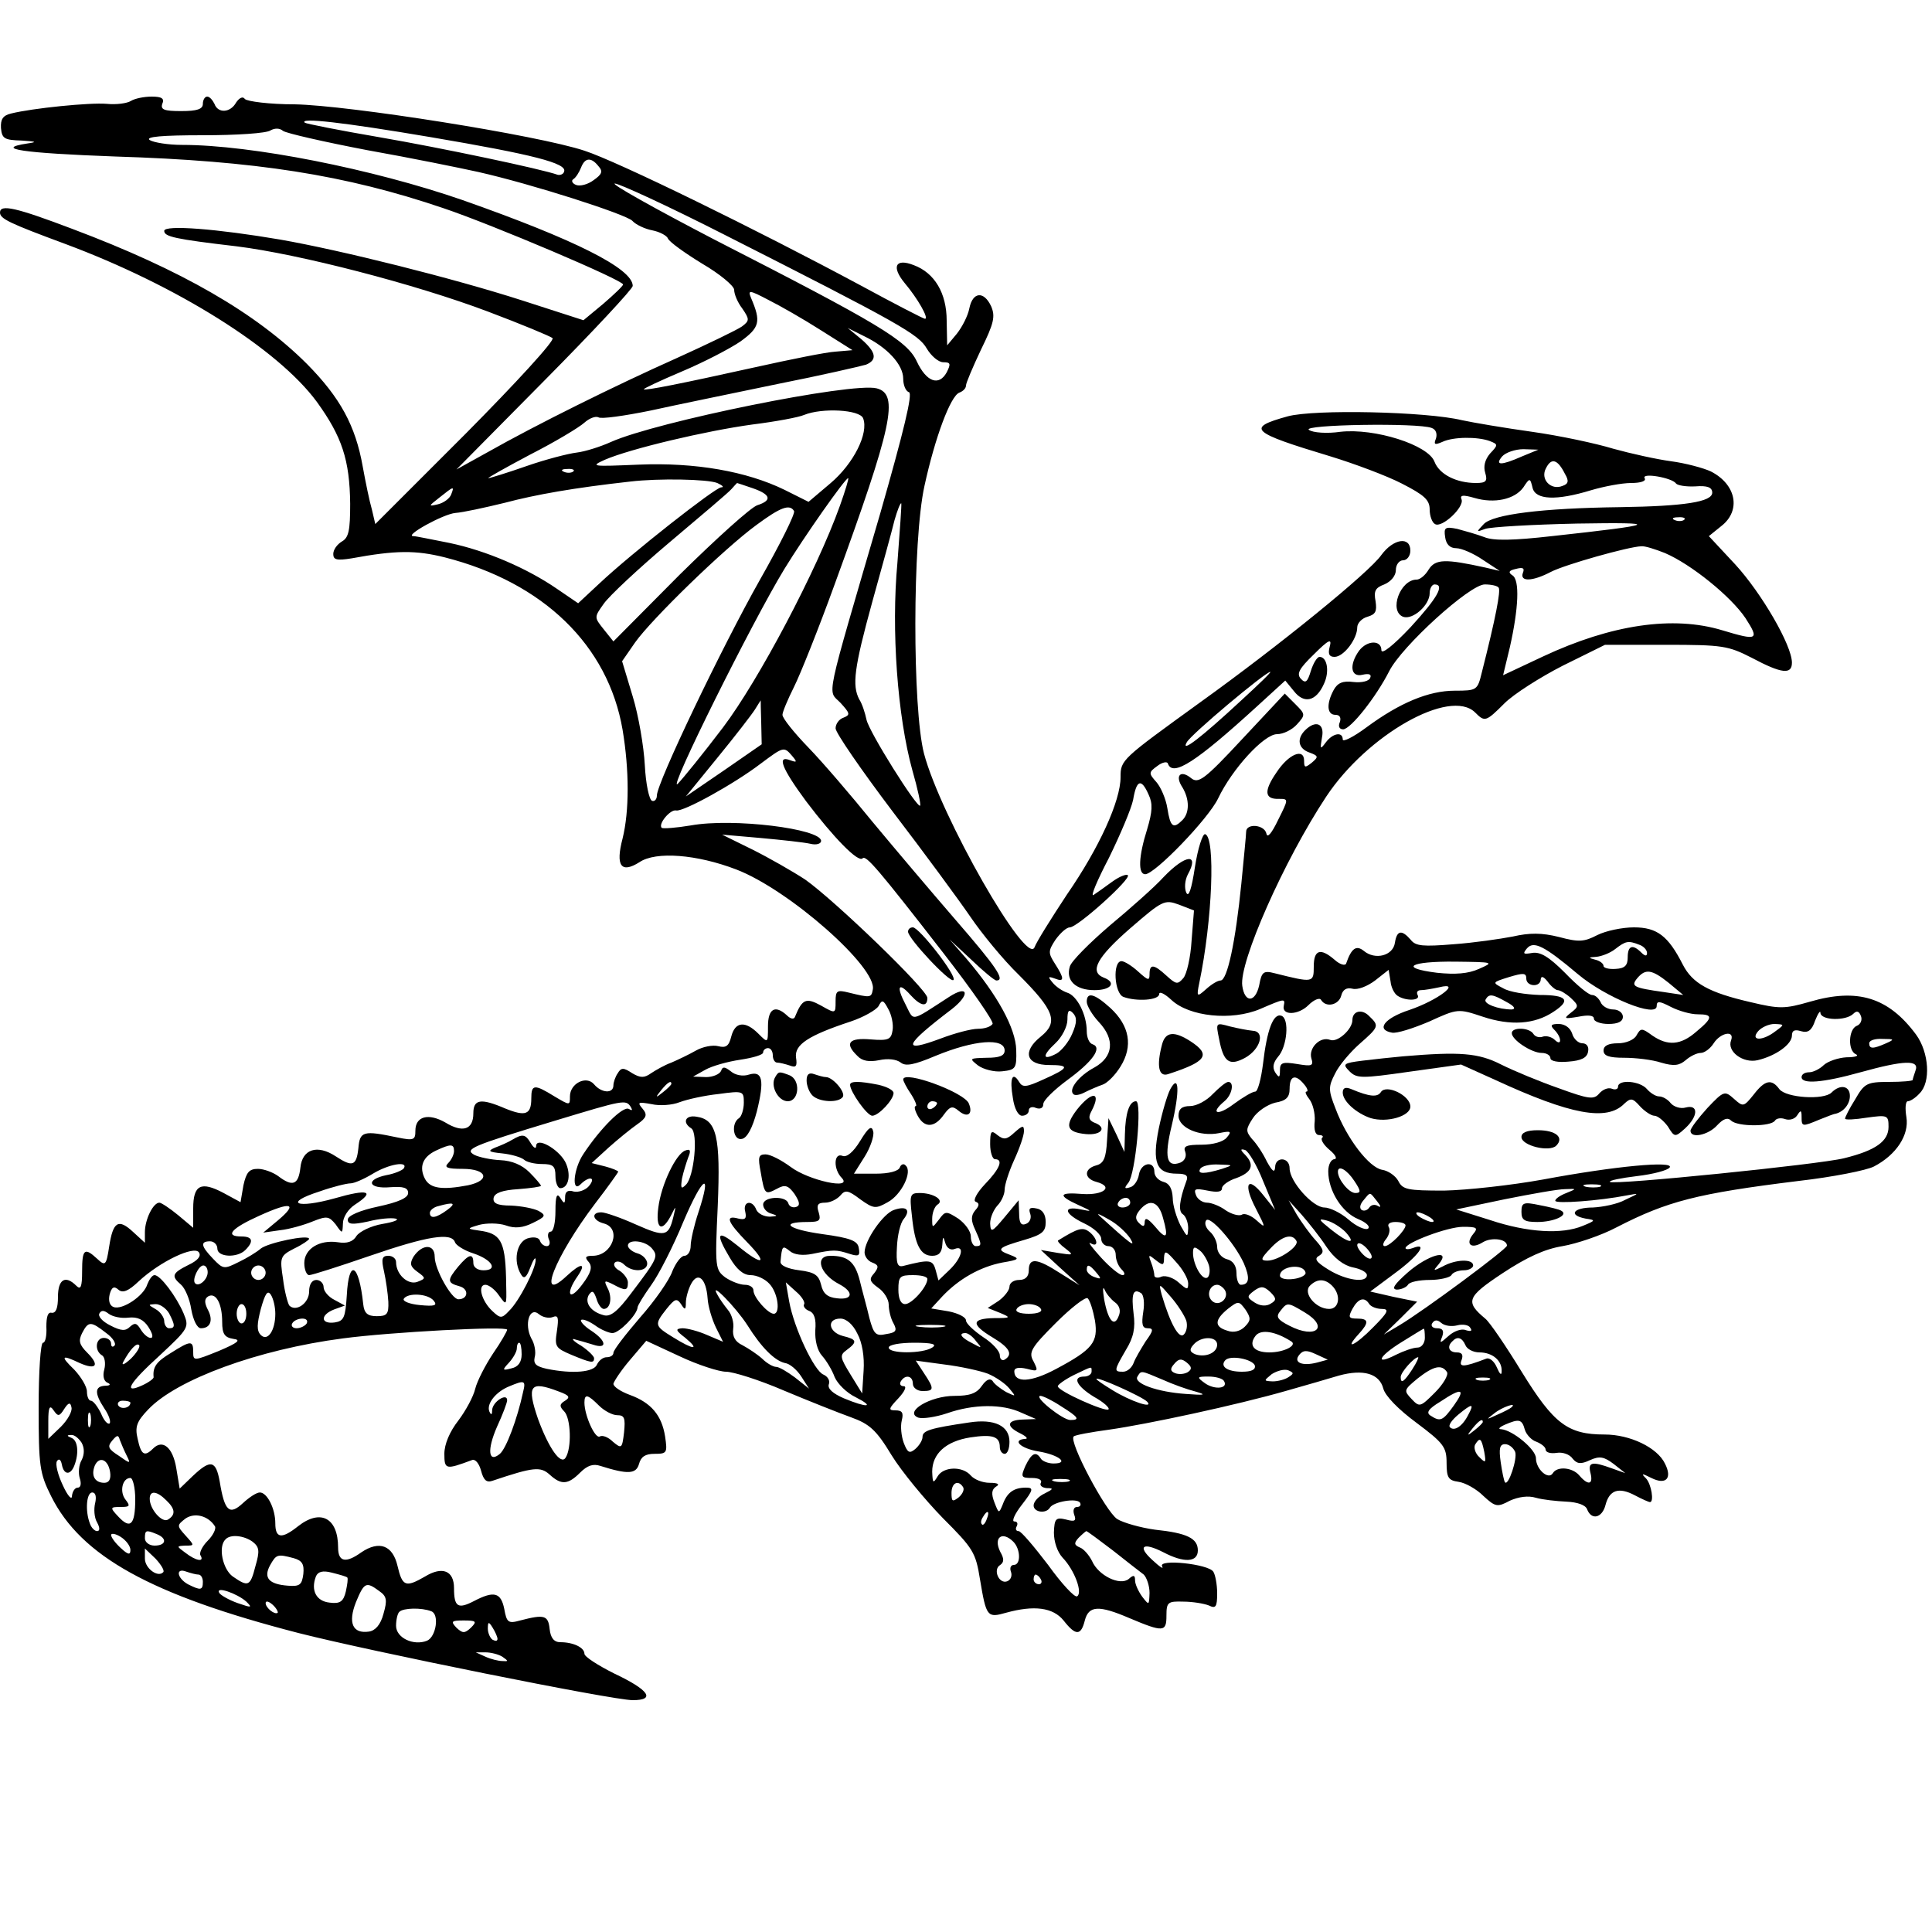 <?xml version="1.0" encoding="UTF-8" standalone="yes"?>
<svg version="1.0" xmlns="http://www.w3.org/2000/svg" width="300pt" height="300pt" viewBox="0 0 400 400" preserveAspectRatio="xMidYMid meet">
  <g transform="translate(0,400) scale(0.1,-0.1)" fill="#000000" stroke="none">
    <path d="M271 3791 c-8 -5 -30 -8 -50 -6 -35 3 -154 -9 -198 -20 -17 -4 -22
-12 -21 -30 2 -22 7 -25 43 -26 30 -2 33 -3 12 -6 -72 -11 -9 -20 181 -27 291
-9 477 -38 680 -107 101 -34 372 -149 372 -158 0 -3 -19 -21 -41 -40 l-41 -34
-127 41 c-143 46 -375 104 -501 126 -129 22 -240 31 -240 18 0 -12 22 -17 150
-32 129 -16 369 -78 520 -135 69 -26 129 -51 134 -55 5 -5 -76 -93 -179 -197
l-188 -188 -7 30 c-5 17 -13 56 -19 89 -15 85 -47 143 -115 212 -106 106 -260
195 -486 280 -116 44 -150 52 -150 34 0 -13 19 -22 135 -65 231 -86 440 -217
521 -327 52 -72 68 -120 69 -211 0 -55 -3 -70 -17 -78 -10 -6 -18 -17 -18 -26
0 -12 7 -14 38 -9 92 17 133 17 193 2 204 -52 338 -182 368 -357 14 -84 14
-168 0 -225 -15 -57 -3 -73 35 -49 34 23 119 16 200 -15 110 -42 293 -204 283
-249 -3 -17 -5 -17 -50 -6 -24 6 -27 4 -27 -18 0 -26 0 -26 -30 -9 -31 17 -39
14 -54 -23 -2 -6 -9 -5 -17 3 -24 22 -39 14 -39 -23 0 -35 0 -35 -20 -15 -27
27 -48 25 -56 -6 -5 -20 -11 -24 -27 -20 -11 3 -32 -1 -46 -9 -14 -8 -37 -19
-51 -25 -14 -5 -33 -16 -42 -22 -14 -10 -22 -10 -39 0 -18 12 -23 12 -30 0 -5
-7 -9 -19 -9 -25 0 -18 -25 -16 -40 2 -16 19 -50 2 -50 -25 0 -19 0 -19 -32 0
-42 26 -48 25 -48 -4 0 -34 -12 -38 -54 -21 -51 22 -66 19 -66 -10 0 -34 -22
-41 -58 -19 -35 20 -62 13 -62 -17 0 -19 -3 -21 -37 -14 -71 15 -78 13 -81
-22 -4 -37 -12 -40 -47 -17 -38 25 -69 15 -73 -23 -4 -36 -16 -41 -46 -18 -11
8 -30 15 -42 15 -18 0 -24 -7 -30 -34 l-6 -35 -35 19 c-47 25 -63 17 -63 -32
l0 -40 -31 26 c-17 14 -35 26 -39 26 -13 0 -30 -35 -30 -61 l0 -22 -24 22
c-31 29 -42 22 -50 -30 -6 -39 -8 -41 -25 -25 -26 24 -31 20 -31 -26 0 -33 -3
-39 -12 -30 -23 23 -38 13 -38 -23 0 -23 -4 -34 -13 -33 -8 2 -11 -8 -11 -29
1 -18 -2 -33 -7 -33 -5 0 -9 -60 -9 -133 0 -123 2 -137 26 -185 62 -124 206
-204 512 -283 149 -38 650 -139 692 -139 48 0 34 21 -38 55 -34 17 -62 35 -62
41 0 13 -23 24 -50 24 -13 0 -20 9 -22 27 -3 29 -11 31 -61 18 -25 -7 -28 -4
-33 24 -7 34 -21 38 -63 16 -33 -17 -41 -12 -41 27 0 36 -24 46 -60 24 -40
-23 -47 -21 -57 22 -10 43 -38 53 -75 28 -32 -23 -48 -20 -48 10 0 61 -36 81
-83 44 -34 -27 -47 -25 -47 6 0 31 -17 64 -32 64 -7 0 -22 -10 -35 -22 -28
-26 -38 -17 -48 44 -8 45 -19 47 -56 12 l-27 -26 -7 42 c-7 43 -28 61 -48 41
-18 -18 -25 -13 -32 20 -6 25 -2 36 22 61 59 62 227 124 403 147 97 13 340 26
340 18 0 -3 -13 -26 -29 -49 -16 -24 -33 -57 -37 -73 -4 -17 -20 -46 -35 -66
-18 -23 -29 -49 -29 -69 0 -33 3 -33 57 -13 7 3 15 -7 19 -22 5 -19 11 -25 23
-21 86 29 100 30 119 13 24 -22 38 -21 63 4 15 15 27 19 42 14 57 -18 74 -17
80 4 4 15 13 21 32 21 26 0 27 2 22 36 -7 44 -29 70 -73 86 -19 7 -34 17 -34
23 1 5 16 28 34 49 l34 40 69 -32 c38 -18 82 -32 96 -32 15 0 69 -17 120 -39
50 -21 113 -46 138 -55 39 -14 53 -26 85 -79 21 -34 69 -92 106 -130 63 -63
68 -71 77 -127 13 -78 15 -80 54 -69 58 16 97 11 119 -16 25 -32 36 -32 44 0
8 31 29 32 92 5 71 -30 77 -29 77 5 0 28 3 30 35 29 19 0 43 -4 53 -8 14 -7
17 -3 17 25 0 19 -4 39 -8 45 -10 16 -115 27 -106 11 4 -7 -5 -1 -20 13 -32
29 -20 38 23 16 42 -22 71 -21 71 4 0 25 -22 36 -89 43 -29 4 -65 14 -78 22
-24 16 -101 161 -90 171 3 3 36 9 73 14 78 11 265 51 369 81 39 11 87 25 107
31 51 14 84 4 92 -27 4 -15 31 -43 69 -71 56 -42 62 -50 62 -83 0 -31 4 -36
25 -39 14 -2 37 -15 51 -29 25 -23 29 -24 55 -10 18 8 38 11 54 6 14 -4 42 -7
63 -8 23 -1 40 -7 43 -16 9 -23 31 -18 38 9 8 31 27 38 61 20 15 -8 29 -14 31
-14 9 0 3 37 -8 49 -11 11 -9 11 11 1 30 -15 44 -1 28 30 -16 33 -72 60 -125
60 -76 0 -105 22 -171 129 -33 54 -67 104 -76 111 -42 35 -38 45 36 94 50 33
87 50 124 56 29 5 80 22 112 39 105 54 166 70 377 96 70 8 141 22 156 30 46
24 73 65 67 102 -3 18 -2 33 3 33 5 0 16 7 24 16 24 23 20 85 -7 122 -57 77
-121 97 -220 68 -52 -15 -63 -15 -122 -1 -87 20 -121 39 -141 78 -30 59 -53
77 -101 77 -24 0 -58 -7 -76 -16 -27 -14 -38 -15 -79 -4 -36 9 -61 9 -96 1
-26 -5 -81 -13 -123 -16 -62 -5 -78 -4 -88 9 -19 22 -29 20 -33 -6 -4 -27 -41
-36 -64 -17 -16 13 -26 6 -37 -26 -2 -5 -13 -2 -24 8 -29 25 -43 21 -43 -14 0
-34 -1 -34 -81 -14 -23 6 -27 3 -32 -25 -8 -36 -30 -37 -35 -1 -7 48 86 259
174 392 85 128 256 225 308 174 20 -20 22 -20 61 19 19 19 74 54 121 78 l87
43 126 0 c118 0 129 -2 178 -27 62 -33 83 -35 83 -10 0 36 -63 144 -117 203
l-55 59 26 21 c41 32 31 86 -22 113 -15 7 -52 17 -82 21 -30 4 -84 16 -120 26
-36 11 -111 27 -168 35 -57 8 -122 19 -145 24 -74 18 -306 23 -361 8 -87 -24
-77 -33 89 -83 49 -15 116 -40 147 -56 47 -24 58 -34 58 -54 0 -13 5 -27 11
-30 14 -9 61 35 55 51 -4 9 3 10 27 3 41 -12 83 -3 101 22 13 20 14 20 19 -1
6 -25 49 -27 121 -5 27 8 64 15 83 15 20 0 32 4 28 10 -7 12 57 1 65 -11 3 -4
21 -7 40 -6 25 2 35 -2 35 -13 0 -19 -57 -28 -190 -30 -163 -2 -264 -15 -283
-35 -16 -17 -16 -17 3 -10 11 4 97 9 190 11 179 3 168 -2 -52 -26 -80 -9 -121
-10 -140 -2 -16 6 -41 13 -56 17 -25 5 -28 3 -25 -17 2 -15 10 -23 23 -23 11
0 36 -11 55 -24 l35 -23 -30 7 c-82 18 -103 18 -117 -4 -7 -12 -18 -21 -25
-21 -34 0 -58 -65 -28 -77 20 -7 55 24 55 49 0 10 5 18 10 18 22 0 6 -28 -50
-89 -36 -38 -60 -57 -60 -47 0 21 -29 21 -46 -1 -21 -29 -18 -56 7 -50 13 3
19 1 16 -6 -2 -7 -17 -11 -35 -9 -22 3 -33 -2 -41 -17 -15 -28 -14 -51 4 -51
9 0 12 -6 9 -15 -4 -9 -1 -15 7 -15 16 1 68 67 95 120 26 52 167 180 198 180
14 0 27 -3 29 -7 4 -7 -6 -61 -35 -175 -9 -37 -10 -38 -56 -38 -54 0 -114 -25
-183 -76 -27 -20 -49 -31 -49 -25 0 17 -21 13 -35 -6 -12 -16 -12 -14 -8 10 6
29 -13 37 -35 15 -18 -18 -14 -38 9 -46 19 -7 19 -9 5 -21 -14 -11 -16 -11
-16 4 0 27 -32 14 -57 -24 -27 -39 -25 -56 5 -55 20 0 20 0 -2 -44 -13 -27
-22 -38 -24 -28 -4 19 -42 22 -42 4 0 -7 -5 -56 -10 -108 -12 -120 -29 -200
-43 -200 -6 0 -19 -8 -30 -18 -19 -17 -20 -16 -14 13 27 129 34 302 12 308 -5
1 -15 -29 -21 -68 -7 -46 -13 -64 -18 -53 -4 9 -3 25 3 37 25 45 -4 43 -50 -5
-18 -20 -69 -65 -111 -100 -42 -36 -80 -74 -83 -85 -9 -29 12 -49 51 -49 35 0
46 16 19 26 -30 12 -14 42 55 102 67 58 71 60 101 49 l31 -12 -5 -63 c-2 -34
-10 -69 -17 -77 -12 -14 -15 -13 -35 5 -26 24 -35 25 -35 3 0 -14 -3 -13 -23
5 -13 12 -29 22 -35 22 -19 0 -15 -67 4 -74 27 -10 74 -7 74 6 0 6 11 1 25
-12 37 -35 125 -44 184 -19 51 22 52 22 49 7 -5 -21 30 -20 51 1 11 11 23 16
26 11 10 -17 37 -11 42 9 3 12 11 17 23 14 11 -3 31 5 47 17 l28 22 4 -24 c1
-12 8 -26 15 -30 17 -11 48 -10 41 2 -3 6 0 10 7 10 7 0 24 3 38 6 48 12 -3
-27 -62 -47 -52 -17 -70 -41 -36 -47 10 -2 44 9 77 23 59 27 60 27 111 10 57
-19 107 -16 146 10 37 24 29 35 -28 35 -29 1 -63 6 -76 14 -23 12 -23 12 12
23 30 9 36 9 36 -3 0 -17 30 -19 30 -1 1 7 6 5 14 -5 7 -10 17 -18 21 -18 5 0
17 -7 27 -16 17 -16 17 -18 0 -31 -15 -12 -14 -13 16 -8 20 4 32 3 32 -4 0 -6
14 -11 30 -11 20 0 30 5 30 15 0 8 -9 15 -20 15 -11 0 -23 7 -26 15 -4 8 -11
15 -18 15 -7 0 -32 21 -56 46 -33 33 -51 44 -68 41 -18 -3 -20 -2 -11 9 14 17
36 6 106 -53 57 -48 163 -91 163 -66 0 11 5 11 30 -2 16 -8 40 -15 55 -15 32
0 32 -7 -3 -36 -32 -28 -59 -30 -91 -8 -22 16 -24 16 -33 0 -5 -9 -22 -16 -38
-16 -20 0 -30 -5 -30 -15 0 -11 11 -15 43 -15 23 0 58 -4 76 -10 27 -8 38 -6
51 5 9 8 23 15 31 15 8 0 20 9 27 20 14 22 44 28 36 6 -9 -23 25 -48 55 -41
38 9 71 33 71 51 0 11 6 13 19 9 14 -4 22 1 29 22 6 15 11 22 11 16 1 -16 53
-17 68 -2 7 7 12 6 16 -5 3 -8 -1 -17 -9 -20 -17 -7 -19 -52 -1 -59 6 -3 -2
-6 -20 -6 -17 -1 -38 -8 -47 -16 -8 -8 -22 -15 -30 -15 -9 0 -16 -4 -16 -10 0
-15 43 -12 122 10 90 25 122 26 114 4 -3 -9 -6 -18 -6 -20 0 -2 -22 -4 -49 -4
-46 0 -51 -3 -70 -36 -12 -19 -21 -37 -21 -40 0 -3 20 -2 45 2 43 6 45 5 45
-19 0 -30 -27 -49 -92 -65 -52 -13 -478 -56 -485 -49 -2 3 23 8 56 12 34 4 64
12 68 18 9 14 -112 3 -262 -25 -66 -12 -158 -22 -205 -23 -76 0 -86 2 -95 20
-6 11 -21 21 -33 23 -27 4 -74 65 -97 127 -15 38 -15 45 -1 72 8 17 31 44 50
61 41 36 42 38 21 58 -15 16 -35 11 -35 -8 0 -19 -31 -47 -46 -41 -21 8 -45
-17 -39 -38 5 -16 1 -17 -29 -12 -31 5 -36 3 -36 -13 0 -16 -2 -16 -10 -4 -6
10 -4 20 6 32 19 21 24 79 7 85 -17 6 -30 -30 -38 -99 -4 -32 -11 -58 -16 -58
-6 0 -26 -12 -45 -26 -33 -25 -50 -20 -19 6 16 13 21 40 8 40 -5 0 -19 -12
-32 -25 -13 -14 -34 -25 -47 -25 -17 0 -24 -6 -24 -20 0 -25 44 -44 84 -36 24
5 27 4 16 -9 -7 -9 -29 -15 -52 -15 -32 0 -39 -3 -34 -15 3 -9 -1 -18 -10 -22
-29 -11 -34 11 -18 77 17 72 15 108 -3 75 -6 -11 -17 -48 -24 -82 -14 -70 -5
-93 38 -93 19 0 24 -4 19 -16 -14 -38 -17 -62 -7 -68 6 -4 11 -17 11 -29 -1
-20 -2 -19 -16 6 -8 16 -16 41 -16 57 -1 19 -7 30 -19 33 -11 3 -19 12 -19 21
0 24 -28 19 -32 -6 -2 -12 -10 -24 -18 -26 -12 -4 -13 -2 -4 9 15 18 29 169
16 169 -14 0 -22 -25 -23 -68 l-1 -37 -16 35 -17 35 -3 -46 c-2 -37 -7 -48
-23 -52 -25 -7 -25 -27 1 -34 37 -10 15 -28 -29 -25 -49 4 -52 -3 -8 -23 29
-13 29 -14 5 -9 -39 8 -35 -9 7 -29 19 -9 35 -23 35 -32 0 -8 7 -15 15 -15 8
0 15 -8 15 -18 0 -10 5 -23 12 -30 7 -7 8 -12 2 -12 -6 0 -26 16 -45 37 -18
20 -28 33 -21 29 17 -10 15 9 -2 23 -14 11 -23 9 -65 -17 -3 -1 4 -9 15 -17
18 -14 16 -14 -16 -9 l-35 6 40 -37 40 -36 -40 25 c-48 31 -65 33 -65 6 0 -13
-7 -20 -20 -20 -11 0 -20 -6 -20 -14 0 -7 -10 -20 -22 -29 l-23 -15 25 -10
c24 -10 23 -11 -12 -11 -47 -1 -48 -13 -3 -40 35 -21 43 -35 25 -46 -5 -3 -10
1 -10 9 0 9 -16 26 -35 38 -19 13 -35 28 -35 34 0 7 -16 15 -36 19 l-36 6 23
25 c34 36 78 61 124 70 36 6 37 8 16 16 -30 11 -25 15 30 31 37 11 44 17 44
37 0 16 -7 26 -19 28 -14 3 -17 0 -13 -11 3 -9 -1 -18 -9 -21 -10 -4 -14 2
-14 22 l-1 27 -29 -35 c-26 -31 -29 -33 -30 -13 0 12 7 28 15 37 8 8 15 23 15
33 0 10 9 38 20 62 11 24 20 50 20 59 0 13 -3 12 -20 -3 -16 -15 -22 -15 -35
-5 -13 11 -15 8 -15 -19 0 -17 5 -31 10 -31 18 0 10 -20 -21 -52 -17 -18 -25
-34 -19 -36 8 -3 8 -8 -1 -18 -9 -11 -9 -21 0 -40 14 -31 14 -34 1 -34 -5 0
-10 9 -10 20 0 11 -12 27 -26 37 -25 16 -27 16 -40 -2 -14 -18 -14 -18 -14 2
0 12 5 25 11 29 15 9 -8 24 -37 24 -20 0 -21 -4 -16 -47 6 -61 18 -83 42 -83
14 0 20 7 21 23 1 18 2 18 6 4 3 -11 11 -16 19 -13 22 9 16 -18 -10 -43 l-23
-22 -6 22 c-6 21 -12 22 -67 8 -12 -3 -15 5 -13 39 1 24 7 50 14 58 15 19 6
28 -20 19 -22 -7 -61 -63 -61 -88 0 -8 7 -18 16 -21 13 -5 14 -9 4 -22 -11
-12 -10 -17 8 -30 12 -8 22 -24 22 -35 0 -11 4 -29 10 -39 8 -15 5 -19 -15
-22 -22 -5 -26 0 -35 33 -5 22 -15 57 -20 78 -10 39 -25 51 -61 51 -33 0 -22
-38 19 -59 30 -16 28 -33 -5 -29 -20 2 -29 10 -33 28 -5 20 -13 26 -45 30 -24
3 -40 10 -39 18 3 33 4 34 19 22 9 -8 27 -10 47 -6 44 9 49 9 77 0 19 -6 22
-4 19 12 -2 15 -17 21 -76 29 -71 10 -89 25 -30 25 25 0 28 3 23 20 -5 15 -2
20 13 20 11 0 25 7 32 15 10 12 16 11 41 -8 28 -20 32 -20 57 -6 28 15 52 63
37 76 -4 5 -10 2 -12 -4 -3 -8 -23 -13 -50 -13 l-45 0 22 35 c12 19 20 43 18
52 -3 14 -10 9 -27 -19 -14 -23 -28 -35 -37 -31 -18 7 -19 -28 -1 -46 23 -25
-69 -5 -106 23 -19 14 -42 26 -52 26 -15 0 -16 -6 -10 -37 8 -47 9 -47 34 -34
16 9 23 7 36 -11 11 -17 12 -24 3 -27 -7 -2 -14 1 -16 8 -5 16 -52 14 -52 -3
0 -8 8 -17 18 -19 13 -4 12 -5 -4 -6 -12 0 -24 6 -28 14 -8 22 -29 18 -23 -4
3 -14 0 -17 -14 -14 -29 8 -23 -7 18 -49 45 -46 32 -50 -20 -7 -42 34 -47 27
-16 -25 14 -24 28 -36 43 -36 13 0 30 -8 39 -18 18 -19 23 -62 9 -62 -12 0
-42 34 -42 48 0 7 -8 12 -18 12 -10 0 -28 7 -40 15 -21 16 -22 20 -16 148 6
144 -2 179 -44 185 -23 4 -30 -12 -11 -24 15 -9 6 -101 -11 -117 -10 -10 -11
-7 -8 13 3 14 9 33 13 44 6 14 4 18 -6 14 -19 -6 -50 -70 -56 -118 -6 -44 7
-53 26 -17 11 22 11 22 5 -3 -10 -40 -17 -42 -78 -15 -31 14 -63 25 -71 25
-22 0 -18 -17 5 -23 38 -10 18 -67 -23 -67 -15 0 -17 -3 -8 -13 8 -10 5 -22
-14 -47 -27 -36 -35 -19 -9 18 19 28 7 28 -23 0 -63 -59 -25 39 59 150 27 35
48 65 48 66 0 2 -12 7 -27 11 l-28 7 35 32 c19 17 46 39 59 48 20 14 22 20 11
33 -11 13 -9 14 19 9 17 -4 43 -2 58 4 16 6 52 14 81 17 51 7 52 6 52 -18 0
-14 -5 -29 -10 -32 -17 -11 -12 -47 6 -43 11 2 22 23 31 57 16 65 12 85 -17
76 -12 -4 -28 -1 -37 7 -13 10 -17 10 -20 1 -3 -7 -17 -13 -31 -13 l-27 1 25
14 c14 8 46 17 73 21 26 4 47 10 47 15 0 5 5 9 10 9 6 0 10 -7 10 -15 0 -8 4
-15 9 -15 5 0 17 -3 26 -6 13 -5 16 -2 13 17 -3 26 25 45 113 74 27 9 53 24
58 32 7 14 10 13 20 -6 7 -12 11 -32 9 -44 -3 -19 -8 -22 -45 -19 -46 4 -55
-8 -28 -34 10 -11 25 -13 45 -9 18 4 36 2 45 -5 10 -8 27 -5 72 14 80 33 143
38 143 11 0 -11 -11 -15 -37 -15 -36 -1 -37 -1 -18 -16 11 -8 34 -14 50 -12
28 3 30 6 29 44 -1 45 -39 114 -103 189 l-35 40 45 -42 c25 -24 48 -43 52 -43
19 0 0 28 -85 126 -51 59 -128 150 -172 203 -43 53 -102 122 -132 153 -30 31
-54 61 -54 68 0 6 11 32 24 58 13 26 51 121 84 212 120 329 134 394 87 406
-52 13 -456 -69 -550 -111 -22 -10 -54 -20 -71 -22 -17 -2 -64 -14 -104 -28
-40 -14 -76 -25 -79 -25 -3 0 36 22 87 49 51 26 101 56 112 66 10 9 23 14 29
11 5 -4 54 3 108 14 54 12 172 36 263 55 91 18 173 37 183 40 24 10 21 26 -10
53 l-28 23 34 -17 c48 -23 81 -59 81 -88 0 -13 5 -26 12 -28 8 -3 -11 -81 -59
-249 -117 -401 -110 -366 -83 -394 20 -22 21 -25 6 -31 -9 -3 -16 -13 -16 -22
0 -9 53 -86 118 -172 65 -85 137 -183 161 -218 23 -34 68 -89 100 -120 74 -74
83 -98 46 -128 -39 -31 -31 -59 17 -59 44 0 42 -6 -12 -30 -35 -16 -43 -17
-50 -5 -14 23 -20 7 -13 -33 3 -22 11 -37 19 -37 8 0 14 5 14 11 0 6 7 9 15 5
9 -3 15 0 15 8 0 8 23 30 50 50 52 38 73 67 52 74 -7 2 -12 14 -12 27 0 34
-20 74 -41 80 -9 3 -23 12 -30 21 -10 12 -9 13 5 8 20 -8 20 0 0 31 -14 22
-14 26 1 49 10 14 23 26 30 26 16 0 128 101 120 108 -3 3 -18 -3 -33 -14 -15
-11 -32 -23 -38 -27 -7 -4 8 31 32 77 23 47 46 101 50 120 7 42 17 45 32 11 9
-19 8 -35 -3 -72 -18 -57 -19 -93 -4 -93 20 0 131 115 151 157 29 61 95 133
122 133 13 0 31 9 41 20 18 20 18 21 -3 42 l-22 22 -88 -94 c-79 -85 -91 -93
-106 -81 -22 18 -34 5 -18 -19 15 -25 15 -53 0 -68 -19 -19 -25 -14 -31 24 -3
20 -14 45 -23 55 -16 18 -16 20 2 33 10 8 21 10 22 5 10 -28 58 3 185 119 l58
53 18 -22 c21 -27 46 -21 62 15 12 25 7 56 -9 56 -5 0 -13 -13 -18 -29 -7 -23
-11 -27 -21 -16 -9 10 -3 21 27 50 31 31 38 34 33 16 -4 -15 -1 -21 10 -21 19
0 47 37 47 61 0 9 10 19 21 22 17 5 20 11 17 32 -4 21 -1 28 18 35 14 6 24 18
24 30 0 11 7 20 15 20 8 0 15 9 15 20 0 30 -35 25 -60 -9 -25 -36 -212 -188
-375 -305 -163 -118 -165 -119 -165 -155 0 -49 -44 -146 -111 -243 -33 -50
-63 -98 -67 -109 -16 -42 -195 272 -229 401 -24 93 -24 441 1 554 22 101 54
186 72 193 8 3 14 9 14 15 0 5 14 38 31 74 27 55 30 69 21 90 -15 32 -38 30
-45 -4 -3 -16 -15 -39 -26 -53 l-20 -24 -1 51 c0 57 -25 99 -68 115 -38 15
-47 -3 -19 -37 27 -32 51 -74 42 -74 -3 0 -63 31 -133 69 -216 116 -504 257
-572 279 -96 32 -488 94 -600 96 -52 0 -98 6 -103 11 -4 6 -11 3 -18 -7 -12
-22 -38 -23 -45 -3 -4 8 -10 15 -15 15 -5 0 -9 -7 -9 -15 0 -11 -12 -15 -45
-15 -35 0 -43 3 -39 15 5 11 -1 15 -22 15 -16 0 -35 -4 -43 -9z m621 -75 c212
-36 282 -54 276 -71 -1 -5 -7 -8 -13 -7 -33 12 -242 56 -370 78 -82 14 -152
28 -154 30 -12 11 78 1 261 -30z m-131 -27 c90 -16 193 -37 229 -45 111 -25
304 -87 319 -101 7 -8 26 -17 42 -20 15 -3 30 -11 32 -17 3 -7 35 -30 71 -52
36 -21 66 -46 66 -54 0 -9 7 -26 17 -39 15 -22 15 -25 -1 -37 -10 -7 -70 -36
-134 -65 -130 -58 -293 -139 -392 -195 l-65 -36 183 185 c100 101 182 189 182
195 0 36 -120 96 -353 178 -185 64 -436 114 -580 114 -29 0 -59 5 -67 10 -10
7 26 10 110 10 69 0 132 4 140 10 9 5 19 5 26 -1 7 -5 86 -23 175 -40z m478
-33 c10 -11 7 -17 -10 -29 -12 -9 -28 -13 -36 -10 -8 3 -11 9 -6 12 5 3 12 14
16 24 8 21 21 22 36 3z m259 -141 c365 -185 404 -207 421 -237 9 -15 24 -28
34 -28 15 0 16 -3 7 -21 -16 -29 -42 -20 -62 23 -20 43 -79 78 -419 252 -123
64 -216 116 -206 116 9 0 111 -47 225 -105z m202 -199 l65 -41 -35 -3 c-19 -1
-93 -16 -165 -32 -158 -35 -229 -49 -232 -46 -2 1 34 18 79 37 45 19 99 47
121 62 40 29 43 41 22 90 -7 17 -4 17 36 -4 24 -12 73 -40 109 -63z m87 -182
c12 -31 -20 -94 -67 -134 l-46 -39 -50 25 c-78 38 -184 57 -302 52 -96 -4
-101 -4 -70 10 53 23 210 60 305 73 48 6 97 15 108 20 37 15 115 11 122 -7z
m1177 -20 c9 -3 12 -12 9 -22 -5 -12 -3 -14 13 -7 23 11 73 11 98 2 18 -7 18
-8 1 -26 -11 -13 -14 -27 -10 -40 5 -17 2 -21 -19 -21 -41 0 -76 18 -86 44
-13 35 -124 70 -195 62 -27 -4 -57 -2 -65 4 -16 11 226 15 254 4z m187 -59
c-43 -19 -57 -19 -41 0 7 8 27 15 44 15 l31 -1 -34 -14z m89 -36 c9 -15 7 -21
-5 -25 -24 -10 -47 14 -34 37 11 22 24 18 39 -12z m-2053 5 c-3 -3 -12 -4 -19
-1 -8 3 -5 6 6 6 11 1 17 -2 13 -5z m298 -24 c11 -5 15 -9 8 -9 -13 -1 -185
-136 -252 -199 l-44 -41 -44 30 c-61 42 -146 79 -223 95 -36 7 -69 14 -74 14
-21 0 62 46 87 48 15 1 61 11 102 21 64 17 143 31 260 44 59 7 160 5 180 -3z
m254 -47 c-48 -134 -168 -361 -242 -459 -41 -54 -84 -107 -94 -117 -22 -19
155 337 221 445 41 67 126 188 132 188 2 0 -6 -26 -17 -57z m-180 36 c37 -13
40 -25 9 -35 -13 -4 -85 -69 -161 -144 l-137 -138 -20 25 c-20 25 -20 25 0 53
11 16 72 73 136 127 64 54 122 103 128 110 6 7 11 12 12 13 1 0 15 -5 33 -11z
m-625 -13 c-3 -8 -15 -17 -27 -20 -21 -5 -20 -4 3 14 30 24 31 24 24 6z m924
-141 c-13 -139 0 -318 31 -430 11 -38 18 -71 16 -73 -6 -6 -106 153 -111 178
-3 14 -9 33 -15 42 -15 29 -11 64 27 202 20 72 41 148 46 169 6 21 12 36 14
35 1 -2 -3 -57 -8 -123z m-214 107 c3 -5 -29 -69 -71 -143 -79 -140 -213 -420
-213 -446 0 -8 -5 -13 -10 -11 -6 2 -13 35 -15 74 -2 38 -13 103 -25 142 l-22
73 27 39 c34 48 184 194 251 243 50 37 69 44 78 29z m1843 -18 c-3 -3 -12 -4
-19 -1 -8 3 -5 6 6 6 11 1 17 -2 13 -5z m-40 -69 c54 -23 137 -90 167 -135 29
-45 25 -47 -48 -25 -102 31 -230 12 -371 -54 l-83 -39 14 58 c18 80 21 140 5
149 -9 6 -7 10 7 13 15 4 19 2 15 -8 -7 -19 20 -18 58 2 29 15 160 52 187 53
7 1 29 -6 49 -14z m-877 -305 c-83 -77 -126 -110 -113 -87 8 16 162 145 173
146 3 0 -24 -26 -60 -59z m-994 -45 l1 -46 -78 -54 -79 -54 66 81 c36 44 70
88 77 99 6 10 12 19 12 19 0 0 0 -20 1 -45z m64 -70 c11 -13 10 -14 -4 -9 -28
11 -18 -16 33 -85 56 -74 108 -128 117 -118 7 7 32 -22 167 -196 59 -76 105
-142 102 -147 -4 -6 -17 -10 -30 -10 -14 0 -48 -9 -77 -20 -83 -31 -77 -15 23
61 38 30 34 51 -6 25 -82 -53 -72 -51 -90 -16 -20 38 -15 48 10 20 21 -23 35
-26 35 -6 0 17 -192 202 -253 245 -26 17 -75 45 -109 62 l-63 31 80 -7 c44 -4
90 -9 103 -12 12 -3 22 0 22 6 0 25 -182 48 -270 32 -30 -5 -57 -7 -60 -5 -8
8 18 39 30 36 15 -3 120 55 175 97 47 35 48 36 65 16z m1754 -391 c9 -3 16
-11 16 -17 0 -7 -4 -7 -12 1 -18 18 -28 14 -28 -10 0 -17 -6 -23 -25 -24 -14
-1 -25 2 -25 6 0 5 -8 11 -17 13 -15 4 -15 5 2 6 11 1 29 8 39 16 22 17 27 18
50 9z m-332 -50 c-22 -10 -49 -12 -87 -8 -80 10 -56 24 38 23 80 -1 81 -1 49
-15z m393 -29 l30 -25 -40 6 c-64 9 -69 12 -55 29 17 20 30 18 65 -10z m-335
-40 c15 -8 19 -14 10 -15 -28 0 -60 12 -54 21 7 12 14 11 44 -6z m-900 -65
c-7 -17 -22 -35 -32 -41 -30 -16 -31 -5 -3 21 14 13 25 35 25 49 0 19 3 22 11
14 9 -9 9 -20 -1 -43z m1456 5 c-27 -21 -53 -20 -36 0 7 8 22 15 34 15 21 -1
21 -1 2 -15z m229 -25 c-27 -12 -35 -12 -35 0 0 6 12 10 28 9 24 0 25 -1 7 -9z
m-1205 -85 c7 -8 9 -15 5 -15 -4 0 -1 -7 6 -16 7 -9 12 -29 11 -45 -2 -18 1
-29 9 -29 7 0 10 -3 6 -6 -3 -4 4 -15 16 -25 12 -10 16 -18 10 -19 -7 0 -13
-11 -13 -25 0 -40 28 -85 62 -99 17 -7 26 -16 20 -20 -6 -3 -24 5 -40 19 -16
14 -39 25 -50 25 -24 0 -72 54 -72 81 0 24 -30 25 -30 2 -1 -12 -6 -8 -17 12
-8 17 -22 38 -31 47 -13 16 -13 20 2 43 9 14 30 28 46 32 23 4 30 11 30 29 0
27 12 31 30 9z m-1310 1 c0 -2 -8 -10 -17 -17 -16 -13 -17 -12 -4 4 13 16 21
21 21 13z m-84 -48 c4 -7 3 -8 -4 -4 -12 7 -59 -40 -94 -93 -21 -31 -25 -82
-6 -63 18 18 33 15 17 -4 -7 -8 -21 -13 -31 -11 -12 4 -18 0 -18 -11 0 -15 -2
-15 -10 -2 -7 11 -10 4 -10 -27 0 -24 -4 -43 -10 -43 -5 0 -7 -7 -4 -15 4 -8
2 -15 -4 -15 -6 0 -12 5 -14 11 -2 7 -13 9 -26 5 -23 -8 -30 -48 -13 -75 6
-10 11 -6 19 15 6 16 11 23 11 16 1 -17 -34 -86 -55 -106 -15 -16 -18 -16 -34
-1 -23 21 -32 55 -15 55 7 0 20 -10 28 -22 16 -22 16 -22 15 22 -1 85 -9 104
-48 111 -35 5 -35 5 -8 13 15 4 40 4 55 -1 19 -7 36 -5 56 5 27 13 28 16 12
25 -10 5 -35 10 -57 11 -29 0 -38 5 -36 16 2 10 18 16 51 18 26 2 47 5 47 7 0
2 -11 15 -24 28 -15 15 -36 24 -60 25 -20 1 -44 6 -54 11 -21 12 -7 18 168 71
142 43 146 44 156 28z m-366 -91 c0 -7 -5 -18 -12 -25 -9 -9 -3 -12 30 -12 51
0 58 -24 11 -34 -53 -10 -78 -7 -89 13 -13 25 -5 46 23 59 30 14 37 14 37 -1z
m1675 -62 l25 -60 -24 30 c-33 42 -43 25 -16 -27 21 -41 21 -42 2 -25 -12 11
-26 16 -31 12 -6 -3 -21 1 -33 9 -12 9 -30 16 -39 16 -9 0 -20 7 -23 16 -5 13
-1 14 24 9 20 -4 30 -3 30 5 0 6 14 16 30 21 32 12 38 27 18 48 -11 11 -10 13
0 10 7 -3 24 -31 37 -64z m-1779 26 c-3 -4 -19 -11 -36 -14 -44 -9 -38 -29 8
-25 27 2 37 -1 37 -12 0 -10 -20 -19 -62 -28 -38 -8 -63 -19 -63 -27 0 -10 9
-11 42 -4 23 6 48 8 57 6 9 -2 -3 -7 -27 -11 -24 -4 -48 -16 -54 -25 -7 -12
-20 -16 -38 -13 -39 6 -70 -14 -70 -43 0 -14 5 -25 10 -25 6 0 62 18 126 40
119 41 169 49 176 28 2 -6 19 -17 38 -23 39 -13 52 -35 21 -35 -12 0 -21 6
-21 15 0 21 -9 19 -31 -7 -24 -29 -23 -34 2 -41 20 -5 19 -27 -2 -27 -14 0
-49 62 -49 88 0 27 -26 27 -44 0 -8 -14 -7 -20 8 -31 18 -13 18 -14 0 -21 -19
-7 -44 15 -44 41 0 7 -7 13 -16 13 -13 0 -15 -6 -9 -32 4 -18 8 -46 9 -63 1
-26 -3 -30 -24 -30 -19 0 -26 6 -28 25 -9 85 -30 95 -34 18 -3 -46 -6 -53 -25
-56 -30 -4 -30 16 -1 27 l22 8 -22 12 c-12 6 -22 18 -22 26 0 8 -7 15 -15 15
-9 0 -15 -9 -15 -24 0 -24 -27 -43 -41 -29 -3 4 -10 29 -13 55 -7 45 -6 48 23
63 17 8 31 18 31 20 0 10 -85 -8 -100 -20 -8 -7 -29 -20 -46 -28 -30 -15 -32
-15 -53 7 -25 26 -27 36 -6 36 8 0 15 -7 15 -15 0 -18 41 -20 58 -3 18 18 15
28 -8 28 -36 0 -21 17 37 43 66 30 81 26 38 -10 l-30 -25 35 5 c19 2 50 11 67
18 30 12 34 11 48 -6 14 -20 14 -20 15 2 0 13 11 30 25 39 43 28 27 33 -42 13
-79 -22 -107 -10 -32 14 28 10 57 17 65 17 7 0 28 9 46 20 33 20 74 27 64 11z
m1694 -1 c-36 -11 -52 -11 -45 0 3 6 21 10 38 9 31 -1 31 -1 7 -9z m274 -25
c14 -21 14 -25 2 -25 -13 0 -36 28 -36 44 0 15 19 4 34 -19z m-1358 -65 c-9
-27 -16 -58 -16 -69 0 -12 -6 -21 -13 -21 -7 0 -18 -15 -25 -32 -6 -18 -36
-61 -67 -96 -30 -35 -55 -67 -55 -73 0 -5 -6 -9 -14 -9 -8 0 -16 -7 -20 -15
-6 -16 -50 -20 -104 -9 -22 5 -28 10 -25 24 3 10 0 28 -7 39 -15 29 -4 67 16
50 7 -6 20 -9 28 -6 12 5 13 -1 9 -29 -5 -32 -3 -35 30 -49 41 -17 47 -18 47
-7 0 4 -12 16 -27 26 -16 9 -21 16 -13 13 8 -2 25 -7 38 -11 30 -10 28 8 -4
29 -14 9 -23 19 -21 22 3 3 16 -2 29 -11 12 -9 29 -16 36 -16 14 0 51 38 52
53 0 4 13 25 28 46 16 22 46 81 67 132 40 94 60 107 31 19z m1867 53 c-7 -2
-21 -2 -30 0 -10 3 -4 5 12 5 17 0 24 -2 18 -5z m-70 -13 c-13 -5 -23 -12 -23
-16 0 -7 92 0 148 11 27 5 27 5 -3 -9 -16 -9 -47 -15 -67 -16 -41 0 -52 -16
-15 -23 21 -3 21 -4 -6 -15 -43 -18 -114 -14 -192 12 l-70 22 100 21 c55 11
111 21 125 21 25 1 25 1 3 -8z m-392 -17 c8 -10 9 -14 2 -10 -6 4 -14 3 -18
-3 -4 -6 -11 -8 -16 -5 -5 4 -3 12 4 20 15 18 12 18 28 -2z m-511 -3 c0 -5 -7
-10 -16 -10 -8 0 -12 5 -9 10 3 6 10 10 16 10 5 0 9 -4 9 -10z m-1414 -15
c-23 -17 -36 -19 -36 -6 0 5 8 12 18 14 32 9 37 6 18 -8z m1482 -17 c12 -42 7
-46 -17 -17 -14 16 -20 19 -21 10 0 -11 -3 -12 -12 -3 -8 8 -8 15 2 27 20 24
39 18 48 -17z m338 -59 c16 -24 36 -39 55 -43 16 -3 29 -10 29 -16 0 -17 -43
-11 -79 11 -26 16 -31 23 -20 29 11 7 10 13 -7 32 -12 13 -29 37 -39 53 l-17
30 27 -30 c14 -16 38 -46 51 -66z m-406 17 c12 -20 3 -14 -65 48 -5 5 4 1 21
-9 17 -9 36 -27 44 -39z m620 44 c8 -5 11 -10 5 -10 -5 0 -17 5 -25 10 -8 5
-10 10 -5 10 6 0 17 -5 25 -10z m-385 -95 c13 -30 12 -45 -6 -45 -5 0 -9 11
-9 24 0 15 -7 26 -20 29 -11 3 -20 14 -20 25 0 11 -7 25 -15 32 -8 7 -12 17
-8 23 7 12 58 -45 78 -88z m211 64 c24 -27 5 -23 -31 6 -25 20 -27 23 -8 18
12 -3 29 -14 39 -24z m124 14 c0 -10 -32 -43 -43 -43 -5 0 -4 7 3 15 6 8 9 19
5 25 -3 6 3 10 14 10 12 0 21 -3 21 -7z m140 -18 c-17 -21 -4 -32 20 -17 18
11 50 7 50 -7 0 -7 -171 -134 -223 -165 l-32 -19 35 34 34 34 -49 10 -48 11
51 38 c49 36 70 65 37 52 -8 -3 -15 -3 -15 0 0 11 87 44 119 44 29 0 32 -2 21
-15z m-366 -14 c7 -11 -37 -41 -60 -41 -15 0 -14 4 6 25 24 26 45 32 54 16z
m-1334 -16 c13 -16 12 -20 -42 -91 -29 -39 -44 -51 -58 -47 -27 7 -40 26 -31
42 7 10 10 9 16 -8 3 -11 10 -21 15 -21 14 0 18 24 8 43 -8 16 -7 17 11 8 26
-14 31 -14 31 4 0 7 -8 18 -17 24 -10 5 -14 13 -10 17 4 4 13 2 19 -4 17 -17
48 -15 48 2 0 8 -9 18 -20 21 -11 3 -20 11 -20 16 0 14 36 11 50 -6z m1490
-17 c0 -6 -7 -5 -15 2 -8 7 -15 17 -15 22 0 6 7 5 15 -2 8 -7 15 -17 15 -22z
m-2450 -17 c-34 -17 -36 -23 -15 -41 8 -7 18 -30 21 -51 4 -22 12 -39 20 -39
20 0 26 17 14 39 -7 14 -7 22 1 27 16 9 29 -15 29 -53 0 -25 5 -32 23 -35 17
-2 10 -8 -30 -25 -52 -21 -53 -21 -53 -2 0 24 -5 24 -46 -2 -30 -18 -38 -29
-36 -50 1 -3 -10 -11 -23 -17 -41 -19 -29 3 36 62 60 56 61 58 49 87 -15 35
-48 79 -60 79 -5 0 -11 -9 -15 -19 -7 -24 -52 -54 -70 -47 -8 3 -11 13 -8 26
4 15 9 18 18 10 9 -8 21 -3 42 17 44 41 115 75 125 60 5 -8 -3 -17 -22 -26z
m2113 -1 c3 -11 1 -22 -3 -25 -11 -7 -30 27 -30 51 0 13 3 14 14 5 8 -6 16
-21 19 -31z m-43 -37 c0 -14 -2 -14 -20 2 -10 9 -26 15 -35 12 -8 -4 -15 -2
-15 2 0 5 -3 18 -7 28 -6 16 -5 16 10 4 15 -12 17 -11 17 5 1 16 4 15 25 -9
14 -15 25 -35 25 -44z m-2030 23 c0 -15 -18 -31 -26 -23 -7 7 7 37 17 37 5 0
9 -6 9 -14z m120 -1 c0 -8 -7 -15 -15 -15 -8 0 -15 7 -15 15 0 8 7 15 15 15 8
0 15 -7 15 -15z m1720 0 c11 -13 10 -14 -4 -9 -9 3 -16 10 -16 15 0 13 6 11
20 -6z m433 0 c1 -5 -10 -11 -25 -13 -16 -2 -28 1 -28 7 0 20 49 26 53 6z
m-1238 -53 c1 -17 9 -43 17 -60 l15 -30 -33 14 c-18 8 -41 14 -51 14 -15 -1
-15 -4 6 -20 31 -26 17 -25 -25 1 -39 24 -40 26 -14 59 17 21 21 23 30 10 8
-13 10 -12 10 3 0 10 5 28 11 39 14 26 31 11 34 -30z m455 40 c0 -16 -32 -52
-46 -52 -9 0 -14 11 -14 30 0 27 3 30 30 30 17 0 30 -3 30 -8z m838 -14 c19
-19 15 -48 -6 -48 -28 0 -55 33 -40 48 15 15 31 15 46 0z m-1093 -38 c-3 -4 2
-11 10 -14 11 -4 15 -17 13 -40 -1 -21 4 -42 14 -53 9 -10 21 -30 26 -44 6
-14 25 -33 44 -42 41 -21 23 -22 -25 -2 -23 10 -34 20 -31 29 3 7 -2 16 -11
20 -19 7 -61 96 -71 151 l-7 40 21 -19 c12 -10 19 -22 17 -26z m643 4 c10 -7
13 -18 8 -29 -9 -24 -22 -9 -30 35 -3 19 -3 28 1 20 3 -8 13 -20 21 -26z m148
-38 c3 -10 1 -23 -5 -29 -10 -10 -28 22 -46 83 -6 24 -6 24 19 -5 14 -16 28
-38 32 -49z m80 63 c10 -17 -13 -36 -27 -22 -12 12 -4 33 11 33 5 0 12 -5 16
-11z m95 -28 c-9 -6 -22 -5 -33 2 -17 11 -17 13 -1 25 14 10 20 9 33 -3 13
-13 13 -17 1 -24z m-2061 -21 c0 -35 -16 -58 -30 -44 -9 9 -8 23 0 54 9 32 14
40 21 29 5 -8 9 -25 9 -39z m977 -23 c30 -48 57 -74 78 -79 10 -1 25 -14 34
-28 l16 -25 -29 23 c-16 12 -33 22 -39 22 -6 0 -19 7 -29 17 -10 9 -28 21 -41
28 -15 7 -21 18 -19 34 2 12 -3 30 -11 39 -8 10 -18 24 -22 32 -17 30 38 -26
62 -63z m820 27 c-4 -26 -2 -34 9 -34 13 0 12 -5 -4 -27 -10 -16 -22 -36 -25
-45 -4 -10 -13 -18 -22 -18 -19 0 -19 2 6 45 16 26 20 46 16 75 -5 41 -1 53
15 43 6 -3 8 -21 5 -39z m-1469 23 c8 -10 2 -12 -29 -9 -21 2 -36 8 -33 13 8
13 50 11 62 -4z m1369 -41 c7 -45 -5 -60 -80 -100 -52 -28 -87 -30 -87 -5 0 7
9 9 26 5 23 -6 24 -5 14 15 -11 19 -6 28 46 80 32 32 62 55 66 51 5 -5 11 -25
15 -46z m310 -13 c-9 -9 -23 -13 -36 -8 -27 8 -27 22 1 45 22 17 23 17 37 -2
11 -17 11 -22 -2 -35z m258 47 c3 -5 15 -10 26 -10 16 0 13 -7 -18 -38 -37
-38 -62 -49 -30 -14 22 24 21 32 -3 32 -18 0 -19 3 -10 20 12 22 25 26 35 10z
m-2485 -19 c13 -25 13 -31 0 -31 -5 0 -10 7 -10 15 0 7 -8 19 -17 24 -17 10
-17 10 -1 11 10 0 22 -9 28 -19z m160 -1 c0 -11 -4 -20 -10 -20 -5 0 -10 9
-10 20 0 11 5 20 10 20 6 0 10 -9 10 -20z m1645 10 c4 -6 -7 -10 -25 -10 -18
0 -29 4 -25 10 3 6 15 10 25 10 10 0 22 -4 25 -10z m546 -7 c52 -31 23 -56
-31 -28 -26 13 -29 19 -19 31 14 18 15 18 50 -3z m-2435 -11 c19 2 31 -4 41
-19 9 -14 11 -23 5 -23 -6 0 -15 8 -21 18 -8 13 -12 14 -22 5 -9 -9 -18 -9
-41 3 -16 8 -26 19 -22 25 4 7 10 6 19 -1 8 -6 26 -10 41 -8z m369 -12 c-3 -5
-13 -10 -21 -10 -8 0 -12 5 -9 10 3 6 13 10 21 10 8 0 12 -4 9 -10z m1140 -21
c10 -18 15 -48 13 -77 l-3 -47 -24 39 c-22 36 -23 40 -8 51 23 17 21 22 -8 29
-30 8 -34 36 -5 36 12 0 26 -12 35 -31z m1242 17 c11 3 24 1 27 -5 5 -7 1 -8
-9 -5 -9 4 -25 -2 -36 -12 -18 -16 -19 -16 -13 -1 4 12 1 17 -11 17 -9 0 -13
5 -10 10 5 8 11 8 19 1 7 -6 21 -8 33 -5z m-2797 -16 c14 -10 21 -22 17 -26
-4 -4 -7 -2 -7 4 0 7 -7 12 -15 12 -17 0 -20 -26 -4 -36 6 -3 8 -17 5 -29 -4
-14 -1 -25 7 -28 7 -3 5 -6 -5 -6 -22 -1 -23 -15 -2 -47 9 -13 14 -27 11 -31
-4 -3 -12 6 -18 21 -7 14 -16 26 -21 26 -4 0 -8 8 -8 19 0 10 -12 30 -26 45
-30 29 -27 32 11 14 34 -15 42 -5 16 21 -17 17 -19 25 -11 41 13 25 18 25 50
0z m1733 13 c-13 -2 -35 -2 -50 0 -16 2 -5 4 22 4 28 0 40 -2 28 -4z m720 -30
c14 -8 -14 -23 -45 -23 -32 0 -44 15 -28 35 11 13 40 9 73 -12z m277 7 c0 -11
-7 -20 -15 -20 -9 0 -29 -7 -45 -15 -45 -23 -36 -3 13 27 23 14 43 27 45 27 1
1 2 -8 2 -19z m-929 -7 c13 -15 12 -15 -8 -4 -24 12 -29 21 -14 21 5 0 15 -7
22 -17z m499 -7 c0 -17 -24 -27 -45 -20 -12 5 -13 10 -4 20 15 18 49 18 49 0z
m514 -1 c3 -8 16 -15 29 -15 27 0 47 -17 46 -39 0 -10 -4 -6 -10 8 -5 12 -15
21 -22 18 -47 -18 -57 -18 -51 -3 4 11 1 16 -10 16 -16 0 -21 12 -9 23 10 11
20 8 27 -8z m-2763 -28 c-13 -12 -20 -15 -16 -7 14 26 28 41 33 35 3 -3 -5
-16 -17 -28z m809 9 c0 -16 -7 -26 -21 -29 -19 -5 -20 -4 -5 12 9 10 16 23 16
29 0 7 2 12 5 12 3 0 5 -11 5 -24z m850 14 c-20 -13 -90 -13 -90 0 0 6 24 10
53 10 37 0 48 -3 37 -10z m797 -31 c-31 -8 -50 0 -37 16 8 10 16 10 35 1 l24
-11 -22 -6z m-268 -20 c-7 -4 -18 -5 -26 -2 -10 4 -11 9 -2 19 9 11 15 12 26
3 11 -9 11 -14 2 -20z m139 14 c2 -9 -7 -13 -27 -13 -30 0 -46 11 -34 24 11
11 56 2 61 -11z m326 -8 c-17 -26 -24 -31 -24 -16 0 10 28 41 36 41 2 0 -3
-11 -12 -25z m-879 -9 c17 -7 37 -21 45 -31 14 -17 14 -17 -7 -7 -12 7 -25 17
-28 23 -5 6 -13 3 -22 -10 -11 -16 -25 -21 -57 -21 -50 0 -105 -33 -75 -45 9
-3 36 1 60 9 54 19 114 20 154 1 l30 -13 -27 -1 c-34 -1 -36 -14 -5 -29 12 -6
16 -11 10 -11 -29 -2 -10 -20 27 -26 42 -7 65 -25 31 -25 -11 0 -23 5 -26 10
-10 16 -19 12 -32 -15 -10 -23 -9 -25 14 -25 13 0 21 -4 18 -10 -3 -5 2 -10
12 -11 15 0 14 -2 -4 -11 -13 -6 -23 -17 -23 -25 0 -14 26 -18 34 -4 8 12 55
20 62 10 3 -5 0 -9 -6 -9 -7 0 -9 -7 -6 -16 5 -13 1 -15 -17 -10 -21 5 -24 2
-25 -27 0 -19 7 -40 18 -52 25 -26 42 -73 30 -80 -5 -3 -32 26 -60 65 -29 38
-56 70 -61 70 -6 0 -7 5 -4 10 3 6 1 10 -5 10 -6 0 1 16 16 35 24 31 24 35 8
35 -25 0 -39 -10 -48 -35 -8 -19 -8 -19 -17 4 -7 18 -6 27 3 33 9 5 4 8 -13 8
-15 0 -32 7 -39 15 -17 20 -57 19 -69 -2 -9 -15 -10 -14 -11 10 0 37 28 63 79
71 46 7 61 2 61 -20 0 -8 5 -14 10 -14 6 0 10 11 10 25 0 33 -31 48 -83 40
-82 -12 -97 -17 -97 -30 0 -7 -7 -18 -15 -25 -12 -10 -16 -8 -24 13 -5 14 -7
34 -4 46 4 16 1 21 -13 21 -15 0 -15 3 6 25 13 14 18 25 11 25 -7 0 -9 5 -6
10 9 15 25 12 25 -5 0 -8 9 -15 20 -15 24 0 25 4 3 37 l-17 26 59 -8 c33 -4
74 -13 90 -19z m215 4 c0 -5 -7 -10 -15 -10 -26 0 -16 -20 20 -42 20 -11 33
-23 30 -26 -6 -6 -105 38 -105 48 0 3 15 14 33 23 40 19 37 19 37 7z m408 -11
c-7 -5 -22 -9 -33 -9 -19 1 -19 1 -2 15 11 7 26 11 34 8 12 -5 12 -7 1 -14z
m328 10 c3 -6 -8 -25 -25 -42 -30 -30 -32 -31 -48 -14 -17 18 -17 19 12 43 33
26 50 30 61 13z m-590 -15 c22 -10 53 -21 69 -25 24 -7 20 -8 -20 -5 -59 4
-109 22 -100 36 8 13 6 13 51 -6z m-31 -46 c15 -16 -35 1 -72 24 -18 11 -33
21 -33 23 0 6 94 -36 105 -47z m159 43 c10 -16 -19 -19 -39 -5 -18 13 -17 14
7 14 15 0 29 -4 32 -9z m549 2 c-7 -2 -19 -2 -25 0 -7 3 -2 5 12 5 14 0 19 -2
13 -5z m-2000 -25 c-12 -56 -35 -117 -48 -128 -24 -20 -27 8 -6 56 12 26 21
50 21 55 0 16 -30 -3 -31 -20 0 -10 -2 -12 -6 -3 -6 16 14 41 42 52 31 13 34
12 28 -12z m74 1 c22 -8 24 -12 13 -19 -12 -7 -12 -12 -2 -22 14 -14 16 -76 3
-96 -10 -16 -35 20 -57 80 -24 70 -17 80 43 57z m1853 -29 c-23 -32 -28 -34
-48 -21 -10 6 -5 14 20 29 45 30 53 27 28 -8z m-1770 0 c11 -11 28 -20 38 -20
15 0 17 -6 14 -36 -4 -33 -5 -34 -23 -19 -10 10 -22 14 -27 11 -10 -6 -32 44
-32 70 0 19 7 17 30 -6z m956 -1 c37 -23 41 -29 20 -29 -16 0 -77 49 -62 50 5
0 24 -9 42 -21z m-2070 -43 l-26 -25 0 37 c0 29 3 34 11 22 9 -13 12 -13 22 3
9 14 13 14 15 3 2 -8 -8 -26 -22 -40z m144 50 c0 -11 -19 -15 -25 -6 -3 5 1
10 9 10 9 0 16 -2 16 -4z m2770 -25 c-12 -24 -29 -35 -38 -26 -4 4 4 15 17 26
29 24 34 24 21 0z m89 15 c-2 -2 -15 -9 -29 -15 -24 -11 -24 -11 -6 3 16 13
49 24 35 12z m-2942 -38 c-3 -7 -5 -2 -5 12 0 14 2 19 5 13 2 -7 2 -19 0 -25z
m2883 8 c0 -2 -8 -10 -17 -17 -16 -13 -17 -12 -4 4 13 16 21 21 21 13z m87
-16 c3 -10 14 -22 24 -25 10 -4 19 -11 19 -16 0 -6 10 -9 23 -7 12 2 27 -3 33
-12 9 -11 17 -12 36 -3 20 9 29 7 49 -8 l24 -19 -28 10 c-41 15 -50 13 -44
-10 6 -24 -5 -26 -23 -5 -14 17 -46 20 -55 5 -9 -15 -35 8 -35 31 0 18 -48 58
-72 60 -7 0 -4 4 7 9 30 13 36 12 42 -10z m-2988 -27 c6 -11 6 -24 0 -36 -6
-10 -7 -27 -4 -37 4 -12 2 -20 -4 -20 -6 0 -11 -8 -12 -17 0 -10 -9 0 -19 22
-10 21 -16 44 -12 50 4 6 8 3 10 -7 4 -22 18 -23 26 -2 10 26 7 52 -6 57 -10
4 -10 6 -1 6 7 1 16 -7 22 -16z m93 -26 c9 -18 8 -18 -16 -1 -22 14 -24 19
-14 31 10 12 13 13 16 2 3 -8 9 -22 14 -32z m2811 7 c4 -23 3 -24 -10 -11 -9
8 -12 20 -9 26 10 16 13 14 19 -15z m64 0 c5 -14 -14 -71 -21 -63 -2 2 -6 21
-9 42 -4 28 -2 37 9 37 8 0 17 -7 21 -16z m-2909 -42 c2 -14 -2 -22 -12 -22
-19 0 -28 14 -20 35 9 21 28 14 32 -13z m52 -56 c0 -53 -10 -63 -35 -36 -18
19 -17 20 5 20 19 0 20 2 10 15 -13 16 -7 45 10 45 5 0 10 -20 10 -44z m1933
37 c-7 -2 -21 -2 -30 0 -10 3 -4 5 12 5 17 0 24 -2 18 -5z m-219 -12 c3 -5 -1
-14 -9 -21 -13 -10 -15 -9 -15 9 0 21 14 28 24 12z m-1797 -33 c-3 -12 -2 -30
4 -40 6 -11 6 -18 0 -18 -5 0 -12 7 -15 16 -10 26 -7 64 5 64 7 0 9 -9 6 -22z
m147 6 c19 -18 20 -30 4 -40 -12 -8 -38 21 -38 43 0 18 15 16 34 -3z m101 -54
c3 -5 -4 -19 -15 -30 -11 -11 -18 -25 -15 -30 9 -15 -9 -12 -31 5 -19 14 -19
14 0 15 19 0 19 0 0 21 -18 20 -18 21 0 35 19 13 47 6 61 -16z m1598 15 c-3
-9 -8 -14 -10 -11 -3 3 -2 9 2 15 9 16 15 13 8 -4z m-1773 -64 c0 -11 -5 -10
-20 4 -11 10 -20 22 -20 27 0 4 9 3 20 -4 11 -7 20 -19 20 -27z m54 33 c23 -9
20 -24 -4 -24 -11 0 -20 7 -20 15 0 17 2 18 24 9z m1980 -34 c28 -22 57 -45
64 -50 6 -6 12 -23 12 -38 -1 -26 -1 -26 -15 -8 -8 11 -15 26 -15 34 0 11 -3
12 -13 3 -18 -15 -63 7 -76 37 -6 12 -17 25 -25 28 -12 5 -13 9 -3 20 7 7 14
13 16 14 2 0 26 -18 55 -40z m-1781 18 c14 -11 15 -19 6 -50 -11 -43 -15 -44
-47 -22 -21 15 -31 62 -15 77 10 11 38 8 56 -5z m1575 0 c15 -15 16 -48 1 -48
-6 0 -9 -6 -6 -14 3 -8 0 -17 -8 -20 -17 -6 -30 25 -14 34 8 6 8 13 0 27 -15
30 4 44 27 21z m-1760 -63 c-11 -12 -38 8 -38 28 l0 21 22 -21 c12 -13 19 -25
16 -28z m270 29 c18 -5 22 -13 20 -33 -3 -22 -7 -26 -32 -24 -39 3 -51 16 -37
42 13 23 15 24 49 15z m-197 -34 c5 0 9 -7 9 -15 0 -18 -5 -18 -31 -5 -23 13
-26 35 -3 26 9 -3 20 -6 25 -6z m308 -6 c2 -2 0 -15 -3 -29 -5 -21 -12 -26
-34 -23 -27 3 -39 25 -28 54 4 10 14 13 33 8 16 -4 30 -8 32 -10z m1436 -4 c3
-5 1 -10 -4 -10 -6 0 -11 5 -11 10 0 6 2 10 4 10 3 0 8 -4 11 -10z m-1370 -24
c16 -11 17 -19 9 -47 -6 -23 -17 -35 -30 -37 -34 -5 -44 18 -27 61 17 41 21
43 48 23z m-275 -22 c13 -13 11 -13 -18 -3 -17 6 -35 16 -38 21 -9 15 37 -1
56 -18z m65 -23 c-6 -5 -25 10 -25 20 0 5 6 4 14 -3 8 -7 12 -15 11 -17z m318
3 c17 -6 10 -53 -9 -61 -28 -11 -64 6 -64 31 0 12 3 26 7 29 8 8 46 9 66 1z
m82 -34 c-13 -12 -17 -12 -30 0 -12 13 -11 15 15 15 26 0 28 -2 15 -15z m55
-23 c0 -5 -4 -5 -10 -2 -5 3 -10 14 -10 23 0 15 2 15 10 2 5 -8 10 -19 10 -23z
m10 -37 c13 -9 13 -10 0 -9 -8 0 -24 4 -35 9 l-20 9 20 0 c11 0 27 -4 35 -9z"/>
    <path d="M1880 2071 c0 -14 87 -107 94 -100 8 8 -71 109 -84 109 -6 0 -10 -4
-10 -9z"/>
    <path d="M1060 1640 c-8 -5 -24 -12 -35 -16 -16 -7 -14 -9 15 -12 19 -2 39 -8
45 -13 5 -5 22 -9 37 -9 23 0 28 -4 28 -25 0 -14 5 -25 10 -25 18 0 23 30 10
55 -15 27 -60 52 -60 32 0 -6 -5 -4 -11 6 -11 19 -17 20 -39 7z"/>
    <path d="M3150 1491 c0 -17 6 -21 33 -21 34 0 65 14 50 23 -4 3 -25 8 -46 12
-33 7 -37 5 -37 -14z"/>
    <path d="M2914 1365 c-27 -24 -34 -34 -22 -35 9 0 20 5 23 10 3 6 24 10 45 10
21 0 42 5 45 10 3 6 15 10 26 10 10 0 19 5 19 10 0 14 -36 13 -63 -2 -20 -10
-21 -10 -8 5 27 33 -23 19 -65 -18z"/>
    <path d="M2250 1926 c0 -8 11 -27 25 -42 34 -36 30 -72 -9 -94 -32 -17 -54
-45 -44 -55 3 -4 14 -2 25 4 10 5 26 12 35 15 10 3 27 20 38 38 26 42 19 84
-21 121 -33 30 -49 34 -49 13z"/>
    <path d="M2524 1849 c9 -48 21 -57 54 -39 32 18 42 55 15 56 -10 1 -31 5 -47
9 -29 8 -29 8 -22 -26z"/>
    <path d="M3218 1868 c7 -7 12 -16 12 -22 0 -6 -5 -5 -11 1 -6 6 -17 9 -24 7
-7 -3 -16 -1 -20 5 -8 14 -45 15 -45 2 0 -14 41 -41 62 -41 10 0 18 -5 18 -11
0 -6 16 -9 37 -7 27 2 39 8 41 21 2 10 -3 17 -12 17 -8 0 -18 9 -21 20 -4 12
-15 20 -28 20 -16 0 -18 -3 -9 -12z"/>
    <path d="M2406 1838 c-12 -45 -7 -68 12 -62 80 26 90 40 47 68 -34 22 -52 20
-59 -6z"/>
    <path d="M2905 1813 c-22 -2 -60 -6 -84 -9 -40 -5 -42 -7 -27 -22 15 -15 25
-15 123 -1 l108 15 71 -32 c156 -72 231 -86 267 -49 13 12 17 12 32 -5 10 -11
24 -20 30 -20 7 0 19 -10 28 -22 14 -23 15 -23 36 -4 27 25 28 50 1 43 -10 -3
-24 1 -31 9 -6 8 -17 14 -24 14 -7 0 -18 7 -25 15 -14 17 -60 21 -60 5 0 -5
-6 -7 -13 -4 -8 3 -19 -2 -26 -10 -11 -13 -21 -12 -84 11 -40 14 -93 36 -119
49 -47 24 -85 27 -203 17z"/>
    <path d="M1605 1770 c-11 -18 6 -50 26 -50 24 0 27 45 3 54 -21 8 -22 8 -29
-4z"/>
    <path d="M1670 1763 c0 -10 5 -24 12 -31 14 -14 54 -16 63 -3 6 10 -21 41 -35
41 -5 0 -15 3 -24 6 -11 4 -16 0 -16 -13z"/>
    <path d="M1870 1765 c0 -3 7 -17 16 -30 9 -14 13 -25 10 -25 -4 0 -2 -9 4 -20
14 -26 35 -25 54 2 13 18 18 19 31 8 18 -15 30 -7 21 15 -8 23 -136 70 -136
50z m70 -49 c0 -3 -4 -8 -10 -11 -5 -3 -10 -1 -10 4 0 6 5 11 10 11 6 0 10 -2
10 -4z"/>
    <path d="M1760 1754 c0 -14 35 -64 46 -64 13 0 44 33 44 47 0 6 -14 13 -31 17
-40 8 -59 8 -59 0z"/>
    <path d="M3631 1734 c-21 -26 -22 -26 -41 -9 -19 17 -21 17 -55 -19 -19 -21
-35 -42 -35 -47 0 -17 37 -9 55 11 13 14 22 17 29 10 13 -13 83 -13 91 0 3 5
13 6 21 3 9 -3 20 0 25 8 7 11 9 11 9 -3 0 -21 1 -21 37 -6 15 6 30 12 33 12
17 4 30 20 30 37 0 21 -20 25 -38 7 -16 -16 -94 -11 -108 7 -16 22 -30 19 -53
-11z"/>
    <path d="M2780 1738 c0 -18 28 -43 58 -53 34 -10 82 4 82 24 0 23 -50 47 -61
30 -7 -11 -23 -10 -61 6 -12 5 -18 3 -18 -7z"/>
    <path d="M2230 1703 c-26 -34 -22 -47 18 -51 33 -3 45 14 17 24 -11 5 -12 11
-5 24 21 40 1 42 -30 3z"/>
    <path d="M3150 1646 c0 -18 58 -32 72 -18 17 17 -1 32 -38 32 -23 0 -34 -5
-34 -14z"/>
  </g>
</svg>
